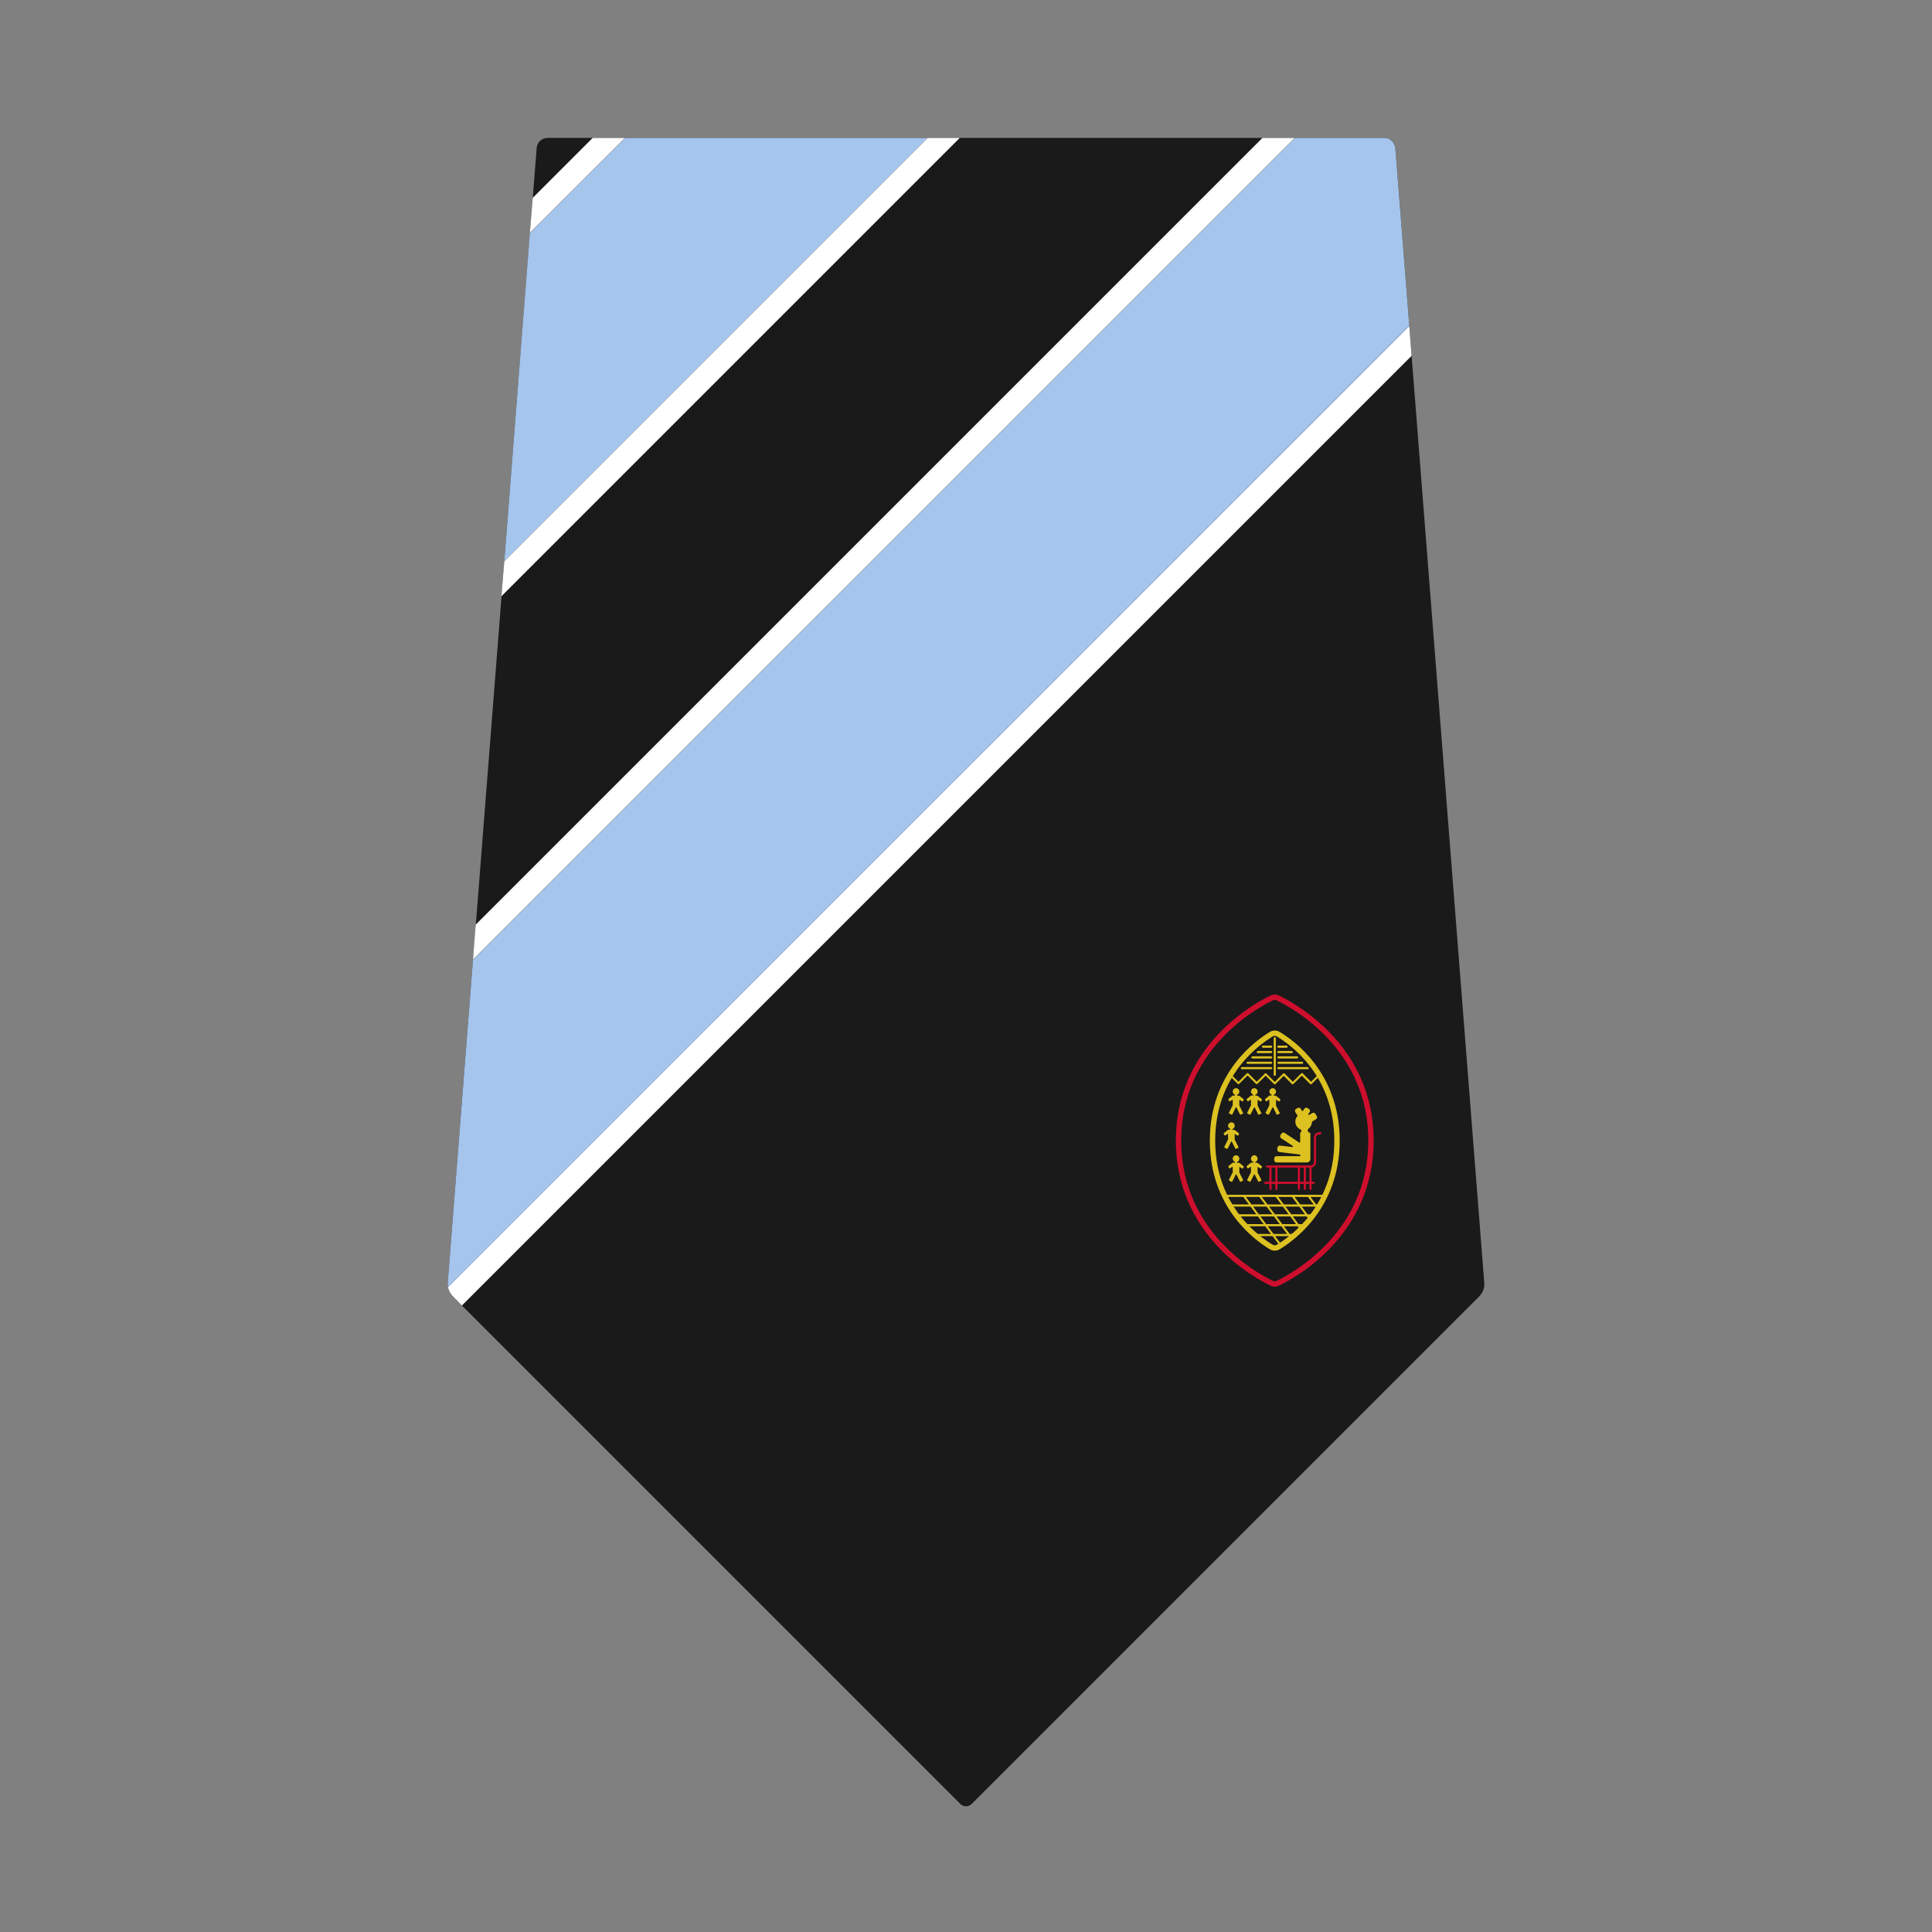 <?xml version="1.0" encoding="utf-8"?>
<!-- Generator: Adobe Illustrator 26.0.1, SVG Export Plug-In . SVG Version: 6.00 Build 0)  -->
<svg version="1.1" id="Layer_1" xmlns="http://www.w3.org/2000/svg" xmlns:xlink="http://www.w3.org/1999/xlink" x="0px" y="0px"
	 viewBox="0 0 1080 1080" style="enable-background:new 0 0 1080 1080;" xml:space="preserve">
<rect x="0" y="0" width="1080" height="1080" fill="#808080" stroke="none"/>
<style type="text/css">
	.st0{fill:#1A1A1A;}
	.st1{fill:none;stroke:#CE0E2D;stroke-width:3;stroke-miterlimit:10;}
	.st2{fill:none;stroke:#DCC121;stroke-width:3;stroke-miterlimit:10;}
	.st3{fill:#DCC121;}
	.st4{fill:#CE0E2D;}
	.st5{fill:#FFFFFF;}
	.st6{fill:#A5C5ED;}
</style>
<path class="st0" d="M773.9,77.1H306.1c-3.2,0-5.9,2.5-6.1,5.7l-49.7,634.2c-0.2,2.9,0.8,5.7,2.8,7.7l283.7,283.7
	c1.8,1.8,4.6,1.8,6.4,0l283.7-283.7c2-2,3.1-4.9,2.8-7.7L780,82.8C779.8,79.5,777.1,77.1,773.9,77.1z"/>
<g>
	<path class="st1" d="M766.4,637.6c0-52.1-43.2-75.5-52.2-79.8c-1-0.5-2.2-0.5-3.2,0c-9,4.3-52.2,27.7-52.2,79.8
		c0,52.1,43.2,75.5,52.2,79.8c1,0.5,2.2,0.5,3.2,0C723.2,713.1,766.4,689.7,766.4,637.6z"/>
	<path class="st2" d="M747.4,637.6c0-37.5-25.6-55.2-32.9-59.5c-1.2-0.7-2.6-0.7-3.8,0c-7.2,4.3-32.9,22-32.9,59.5
		s25.6,55.2,32.9,59.5c1.2,0.7,2.6,0.7,3.8,0C721.7,692.8,747.4,675.1,747.4,637.6z"/>
	<g>
		<path class="st3" d="M712.6,601.4c-0.3,0-0.6-0.3-0.6-0.6v-20.4c0-0.3,0.3-0.6,0.6-0.6s0.6,0.3,0.6,0.6v20.4
			C713.2,601.1,712.9,601.4,712.6,601.4z"/>
		<g>
			<path class="st3" d="M710.6,591.7h-10.5c-0.3,0-0.6-0.3-0.6-0.6s0.3-0.6,0.6-0.6h10.5c0.3,0,0.6,0.3,0.6,0.6
				S711,591.7,710.6,591.7z"/>
			<path class="st3" d="M710.6,588.7h-7.5c-0.3,0-0.6-0.3-0.6-0.6c0-0.3,0.3-0.6,0.6-0.6h7.5c0.3,0,0.6,0.3,0.6,0.6
				C711.2,588.4,710.9,588.7,710.6,588.7z"/>
			<path class="st3" d="M710.6,585.7H706c-0.3,0-0.6-0.3-0.6-0.6c0-0.3,0.3-0.6,0.6-0.6h4.6c0.3,0,0.6,0.3,0.6,0.6
				C711.2,585.4,710.9,585.7,710.6,585.7z"/>
			<path class="st3" d="M710.6,594.7h-13.2c-0.3,0-0.6-0.3-0.6-0.6s0.3-0.6,0.6-0.6h13.2c0.3,0,0.6,0.3,0.6,0.6
				S710.9,594.7,710.6,594.7z"/>
			<path class="st3" d="M710.6,597.7h-16.4c-0.3,0-0.6-0.3-0.6-0.6c0-0.3,0.3-0.6,0.6-0.6h16.4c0.3,0,0.6,0.3,0.6,0.6
				C711.2,597.4,710.9,597.7,710.6,597.7z"/>
		</g>
		<g>
			<path class="st3" d="M725.1,591.7h-10.5c-0.3,0-0.6-0.3-0.6-0.6s0.3-0.6,0.6-0.6h10.5c0.3,0,0.6,0.3,0.6,0.6
				S725.4,591.7,725.1,591.7z"/>
			<path class="st3" d="M722.1,588.7h-7.5c-0.3,0-0.6-0.3-0.6-0.6c0-0.3,0.3-0.6,0.6-0.6h7.5c0.3,0,0.6,0.3,0.6,0.6
				C722.7,588.4,722.5,588.7,722.1,588.7z"/>
			<path class="st3" d="M719.2,585.7h-4.6c-0.3,0-0.6-0.3-0.6-0.6c0-0.3,0.3-0.6,0.6-0.6h4.6c0.3,0,0.6,0.3,0.6,0.6
				C719.8,585.4,719.5,585.7,719.2,585.7z"/>
			<path class="st3" d="M727.9,594.7h-13.2c-0.3,0-0.6-0.3-0.6-0.6s0.3-0.6,0.6-0.6h13.2c0.3,0,0.6,0.3,0.6,0.6
				S728.2,594.7,727.9,594.7z"/>
			<path class="st3" d="M731,597.7h-16.4c-0.3,0-0.6-0.3-0.6-0.6c0-0.3,0.3-0.6,0.6-0.6H731c0.3,0,0.6,0.3,0.6,0.6
				C731.6,597.4,731.3,597.7,731,597.7z"/>
		</g>
		<path class="st3" d="M712.6,606.2c-0.2,0-0.3-0.1-0.4-0.2l-4.7-4.7l-4.6,4.6c-0.2,0.2-0.6,0.2-0.8,0l-4.7-4.7l-4.7,4.7
			c-0.2,0.2-0.6,0.2-0.8,0l-4.5-4.5c-0.2-0.2-0.2-0.6,0-0.8c0.2-0.2,0.6-0.2,0.8,0l4.1,4.1l4.7-4.7c0.2-0.2,0.6-0.2,0.8,0l4.7,4.7
			l4.6-4.6c0.2-0.2,0.6-0.2,0.8,0l4.7,4.7l4.7-4.7c0.2-0.2,0.6-0.2,0.8,0l4.6,4.6l4.7-4.7c0.2-0.2,0.6-0.2,0.8,0l4.7,4.7l4-4
			c0.2-0.2,0.6-0.2,0.8,0c0.2,0.2,0.2,0.6,0,0.8l-4.5,4.5c-0.2,0.2-0.6,0.2-0.8,0l-4.7-4.7l-4.7,4.7c-0.2,0.2-0.6,0.2-0.8,0
			l-4.6-4.6l-4.7,4.7C712.9,606.1,712.8,606.2,712.6,606.2z"/>
	</g>
	<path class="st3" d="M736.7,676c-0.2,0-0.4-0.1-0.5-0.2l-5.2-6.9c-0.2-0.3-0.1-0.6,0.1-0.8c0.3-0.2,0.6-0.1,0.8,0.1l5.2,6.9
		c0.2,0.3,0.1,0.6-0.1,0.8C737,675.9,736.8,676,736.7,676z"/>
	<g>
		<path class="st3" d="M740.5,669.1h-55.9c-0.3,0-0.6-0.3-0.6-0.6s0.3-0.6,0.6-0.6h55.9c0.3,0,0.6,0.3,0.6,0.6
			S740.8,669.1,740.5,669.1z"/>
		<path class="st3" d="M737.6,674.5h-50c-0.3,0-0.6-0.3-0.6-0.6c0-0.3,0.3-0.6,0.6-0.6h50c0.3,0,0.6,0.3,0.6,0.6
			C738.2,674.3,737.9,674.5,737.6,674.5z"/>
		<path class="st3" d="M733.9,680h-42.5c-0.3,0-0.6-0.3-0.6-0.6c0-0.3,0.3-0.6,0.6-0.6h42.5c0.3,0,0.6,0.3,0.6,0.6
			C734.5,679.7,734.3,680,733.9,680z"/>
		<path class="st3" d="M729.4,685.5h-33.5c-0.3,0-0.6-0.3-0.6-0.6s0.3-0.6,0.6-0.6h33.5c0.3,0,0.6,0.3,0.6,0.6
			S729.7,685.5,729.4,685.5z"/>
		<path class="st3" d="M723.7,691h-22.2c-0.3,0-0.6-0.3-0.6-0.6s0.3-0.6,0.6-0.6h22.2c0.3,0,0.6,0.3,0.6,0.6S724.1,691,723.7,691z"
			/>
		<path class="st3" d="M732.3,682.1c-0.2,0-0.4-0.1-0.5-0.2l-9.8-13.1c-0.2-0.3-0.1-0.6,0.1-0.8c0.3-0.2,0.6-0.1,0.8,0.1l9.8,13.1
			c0.2,0.3,0.1,0.6-0.1,0.8C732.5,682.1,732.4,682.1,732.3,682.1z"/>
		<path class="st3" d="M727.3,687.6c-0.2,0-0.4-0.1-0.5-0.2l-13.9-18.6c-0.2-0.3-0.1-0.6,0.1-0.8c0.3-0.2,0.6-0.1,0.8,0.1l13.9,18.6
			c0.2,0.3,0.1,0.6-0.1,0.8C727.6,687.6,727.4,687.6,727.3,687.6z"/>
		<path class="st3" d="M721.9,692.5c-0.2,0-0.4-0.1-0.5-0.2l-17.6-23.4c-0.2-0.3-0.1-0.6,0.1-0.8c0.3-0.2,0.6-0.1,0.8,0.1l17.6,23.4
			c0.2,0.3,0.1,0.6-0.1,0.8C722.1,692.5,722,692.5,721.9,692.5z"/>
		<path class="st3" d="M716,696.7c-0.2,0-0.4-0.1-0.5-0.2l-20.7-27.7c-0.2-0.3-0.1-0.6,0.1-0.8c0.3-0.2,0.6-0.1,0.8,0.1l20.7,27.7
			c0.2,0.3,0.1,0.6-0.1,0.8C716.3,696.7,716.1,696.7,716,696.7z"/>
	</g>
	<g>
		<path class="st4" d="M732.7,652.7h-24.4c-0.3,0-0.6-0.3-0.6-0.6s0.3-0.6,0.6-0.6h24.4c1,0,1.8-0.8,1.8-1.8v-13.8c0-1.6,1.3-3,3-3
			h0.6c0.3,0,0.6,0.3,0.6,0.6c0,0.3-0.3,0.6-0.6,0.6h-0.6c-1,0-1.8,0.8-1.8,1.8v13.8C735.7,651.4,734.3,652.7,732.7,652.7z"/>
		<path class="st4" d="M710.2,665.2c-0.3,0-0.6-0.3-0.6-0.6v-12.5c0-0.3,0.3-0.6,0.6-0.6s0.6,0.3,0.6,0.6v12.5
			C710.8,665,710.6,665.2,710.2,665.2z"/>
		<path class="st4" d="M713.5,665.2c-0.3,0-0.6-0.3-0.6-0.6v-12.5c0-0.3,0.3-0.6,0.6-0.6s0.6,0.3,0.6,0.6v12.5
			C714.1,665,713.8,665.2,713.5,665.2z"/>
		<path class="st4" d="M729.4,665.2c-0.3,0-0.6-0.3-0.6-0.6v-12.5c0-0.3,0.3-0.6,0.6-0.6s0.6,0.3,0.6,0.6v12.5
			C730,665,729.7,665.2,729.4,665.2z"/>
		<path class="st4" d="M726.1,665.2c-0.3,0-0.6-0.3-0.6-0.6v-12.5c0-0.3,0.3-0.6,0.6-0.6c0.3,0,0.6,0.3,0.6,0.6v12.5
			C726.7,665,726.4,665.2,726.1,665.2z"/>
		<path class="st4" d="M734.4,661.8h-27.1c-0.3,0-0.6-0.3-0.6-0.6s0.3-0.6,0.6-0.6h27.1c0.3,0,0.6,0.3,0.6,0.6
			S734.7,661.8,734.4,661.8z"/>
		<path class="st4" d="M732.6,665.2c-0.3,0-0.6-0.3-0.6-0.6v-12.5c0-0.3,0.3-0.6,0.6-0.6s0.6,0.3,0.6,0.6v12.5
			C733.2,665,733,665.2,732.6,665.2z"/>
	</g>
	<g>
		<path class="st3" d="M694.9,622.2l-2.1-4.2c0,0,0-0.1,0-0.1V615c0-0.1,0.2-0.2,0.3-0.1l1.2,0.8c0.2,0.1,0.4,0.1,0.5-0.1l0.4-0.7
			c0.1-0.2,0.1-0.4-0.1-0.5l-2.1-1.7c-0.1-0.1-0.3-0.1-0.4-0.2l-0.9,0c-0.1,0-0.2-0.1-0.2-0.2v-0.1c0-0.1,0.1-0.2,0.1-0.2
			c0.8-0.3,1.3-1.1,1.2-2c-0.1-0.9-0.8-1.6-1.6-1.7c-1.1-0.1-2.1,0.8-2.1,1.9c0,0.8,0.5,1.5,1.2,1.7c0.1,0,0.1,0.1,0.1,0.2v0.1
			c0,0.1-0.1,0.2-0.2,0.2l-0.9,0c-0.2,0-0.3,0.1-0.4,0.2l-2.1,1.7c-0.2,0.1-0.2,0.4-0.1,0.5l0.4,0.7c0.1,0.2,0.4,0.2,0.5,0.1
			l1.2-0.8c0.1-0.1,0.3,0,0.3,0.1v2.8c0,0,0,0.1,0,0.1l-2.1,4.2c-0.1,0.2,0,0.4,0.2,0.5l1.2,0.6c0.2,0.1,0.4,0,0.5-0.2l1.9-3.8
			c0.1-0.2,0.3-0.2,0.4,0l1.9,3.8c0.1,0.2,0.3,0.3,0.5,0.2l1.2-0.6C694.9,622.6,695,622.4,694.9,622.2z"/>
		<path class="st3" d="M705.1,622.2l-2.1-4.2c0,0,0-0.1,0-0.1V615c0-0.1,0.2-0.2,0.3-0.1l1.2,0.8c0.2,0.1,0.4,0.1,0.5-0.1l0.4-0.7
			c0.1-0.2,0.1-0.4-0.1-0.5l-2.1-1.7c-0.1-0.1-0.3-0.1-0.4-0.2l-0.9,0c-0.1,0-0.2-0.1-0.2-0.2v-0.1c0-0.1,0.1-0.2,0.1-0.2
			c0.8-0.3,1.3-1.1,1.2-2c-0.1-0.9-0.8-1.6-1.6-1.7c-1.1-0.1-2.1,0.8-2.1,1.9c0,0.8,0.5,1.5,1.2,1.7c0.1,0,0.1,0.1,0.1,0.2v0.1
			c0,0.1-0.1,0.2-0.2,0.2l-0.9,0c-0.2,0-0.3,0.1-0.4,0.2l-2.1,1.7c-0.2,0.1-0.2,0.4-0.1,0.5l0.4,0.7c0.1,0.2,0.4,0.2,0.5,0.1
			l1.2-0.8c0.1-0.1,0.3,0,0.3,0.1v2.8c0,0,0,0.1,0,0.1l-2.1,4.2c-0.1,0.2,0,0.4,0.2,0.5l1.2,0.6c0.2,0.1,0.4,0,0.5-0.2l1.9-3.8
			c0.1-0.2,0.3-0.2,0.4,0l1.9,3.8c0.1,0.2,0.3,0.3,0.5,0.2l1.2-0.6C705.2,622.6,705.2,622.4,705.1,622.2z"/>
		<path class="st3" d="M694.9,659.6l-2.1-4.2c0,0,0-0.1,0-0.1v-2.8c0-0.1,0.2-0.2,0.3-0.1l1.2,0.8c0.2,0.1,0.4,0.1,0.5-0.1l0.4-0.7
			c0.1-0.2,0.1-0.4-0.1-0.5l-2.1-1.7c-0.1-0.1-0.3-0.1-0.4-0.2l-0.9,0c-0.1,0-0.2-0.1-0.2-0.2v-0.1c0-0.1,0.1-0.2,0.1-0.2
			c0.8-0.3,1.3-1.1,1.2-2c-0.1-0.9-0.8-1.6-1.6-1.7c-1.1-0.1-2.1,0.8-2.1,1.9c0,0.8,0.5,1.5,1.2,1.7c0.1,0,0.1,0.1,0.1,0.2v0.1
			c0,0.1-0.1,0.2-0.2,0.2l-0.9,0c-0.2,0-0.3,0.1-0.4,0.2l-2.1,1.7c-0.2,0.1-0.2,0.4-0.1,0.5l0.4,0.7c0.1,0.2,0.4,0.2,0.5,0.1
			l1.2-0.8c0.1-0.1,0.3,0,0.3,0.1v2.8c0,0,0,0.1,0,0.1l-2.1,4.2c-0.1,0.2,0,0.4,0.2,0.5l1.2,0.6c0.2,0.1,0.4,0,0.5-0.2l1.9-3.8
			c0.1-0.2,0.3-0.2,0.4,0l1.9,3.8c0.1,0.2,0.3,0.3,0.5,0.2l1.2-0.6C694.9,660,695,659.8,694.9,659.6z"/>
		<path class="st3" d="M705.1,659.6l-2.1-4.2c0,0,0-0.1,0-0.1v-2.8c0-0.1,0.2-0.2,0.3-0.1l1.2,0.8c0.2,0.1,0.4,0.1,0.5-0.1l0.4-0.7
			c0.1-0.2,0.1-0.4-0.1-0.5l-2.1-1.7c-0.1-0.1-0.3-0.1-0.4-0.2l-0.9,0c-0.1,0-0.2-0.1-0.2-0.2v-0.1c0-0.1,0.1-0.2,0.1-0.2
			c0.8-0.3,1.3-1.1,1.2-2c-0.1-0.9-0.8-1.6-1.6-1.7c-1.1-0.1-2.1,0.8-2.1,1.9c0,0.8,0.5,1.5,1.2,1.7c0.1,0,0.1,0.1,0.1,0.2v0.1
			c0,0.1-0.1,0.2-0.2,0.2l-0.9,0c-0.2,0-0.3,0.1-0.4,0.2l-2.1,1.7c-0.2,0.1-0.2,0.4-0.1,0.5l0.4,0.7c0.1,0.2,0.4,0.2,0.5,0.1
			l1.2-0.8c0.1-0.1,0.3,0,0.3,0.1v2.8c0,0,0,0.1,0,0.1l-2.1,4.2c-0.1,0.2,0,0.4,0.2,0.5l1.2,0.6c0.2,0.1,0.4,0,0.5-0.2l1.9-3.8
			c0.1-0.2,0.3-0.2,0.4,0l1.9,3.8c0.1,0.2,0.3,0.3,0.5,0.2l1.2-0.6C705.2,660,705.2,659.8,705.1,659.6z"/>
		<path class="st3" d="M692.3,641.2l-2.1-4.2c0,0,0-0.1,0-0.1v-2.8c0-0.1,0.2-0.2,0.3-0.1l1.2,0.8c0.2,0.1,0.4,0.1,0.5-0.1l0.4-0.7
			c0.1-0.2,0.1-0.4-0.1-0.5l-2.1-1.7c-0.1-0.1-0.3-0.1-0.4-0.2l-0.9,0c-0.1,0-0.2-0.1-0.2-0.2v-0.1c0-0.1,0.1-0.2,0.1-0.2
			c0.8-0.3,1.3-1.1,1.2-2c-0.1-0.9-0.8-1.6-1.6-1.7c-1.1-0.1-2.1,0.8-2.1,1.9c0,0.8,0.5,1.5,1.2,1.7c0.1,0,0.1,0.1,0.1,0.2v0.1
			c0,0.1-0.1,0.2-0.2,0.2l-0.9,0c-0.2,0-0.3,0.1-0.4,0.2l-2.1,1.7c-0.2,0.1-0.2,0.4-0.1,0.5l0.4,0.7c0.1,0.2,0.4,0.2,0.5,0.1
			l1.2-0.8c0.1-0.1,0.3,0,0.3,0.1v2.8c0,0,0,0.1,0,0.1l-2.1,4.2c-0.1,0.2,0,0.4,0.2,0.5l1.2,0.6c0.2,0.1,0.4,0,0.5-0.2l1.9-3.8
			c0.1-0.2,0.3-0.2,0.4,0l1.9,3.8c0.1,0.2,0.3,0.3,0.5,0.2l1.2-0.6C692.3,641.6,692.4,641.4,692.3,641.2z"/>
		<path class="st3" d="M715.4,622.2l-2.1-4.2c0,0,0-0.1,0-0.1V615c0-0.1,0.2-0.2,0.3-0.1l1.2,0.8c0.2,0.1,0.4,0.1,0.5-0.1l0.4-0.7
			c0.1-0.2,0.1-0.4-0.1-0.5l-2.1-1.7c-0.1-0.1-0.3-0.1-0.4-0.2l-0.9,0c-0.1,0-0.2-0.1-0.2-0.2v-0.1c0-0.1,0.1-0.2,0.1-0.2
			c0.8-0.3,1.3-1.1,1.2-2c-0.1-0.9-0.8-1.6-1.6-1.7c-1.1-0.1-2.1,0.8-2.1,1.9c0,0.8,0.5,1.5,1.2,1.7c0.1,0,0.1,0.1,0.1,0.2v0.1
			c0,0.1-0.1,0.2-0.2,0.2l-0.9,0c-0.2,0-0.3,0.1-0.4,0.2l-2.1,1.7c-0.2,0.1-0.2,0.4-0.1,0.5l0.4,0.7c0.1,0.2,0.4,0.2,0.5,0.1
			l1.2-0.8c0.1-0.1,0.3,0,0.3,0.1v2.8c0,0,0,0.1,0,0.1l-2.1,4.2c-0.1,0.2,0,0.4,0.2,0.5l1.2,0.6c0.2,0.1,0.4,0,0.5-0.2l1.9-3.8
			c0.1-0.2,0.3-0.2,0.4,0l1.9,3.8c0.1,0.2,0.3,0.3,0.5,0.2l1.2-0.6C715.4,622.6,715.5,622.4,715.4,622.2z"/>
		<path class="st3" d="M733.4,627l2.2-1.3c0.6-0.4,0.9-1.2,0.5-1.8l-0.7-1.2c-0.4-0.6-1.2-0.9-1.8-0.5l-1.7,1
			c-0.1,0.1-0.3,0.1-0.4,0l0,0c-0.2-0.1-0.2-0.3-0.1-0.5l0.7-1c0.4-0.6,0.2-1.4-0.4-1.8l-0.8-0.5c-0.6-0.4-1.4-0.2-1.8,0.4l-0.7,1.1
			c-0.2,0.2-0.5,0.2-0.6,0l-0.7-1.1c-0.4-0.6-1.2-0.8-1.8-0.4l-0.8,0.5c-0.6,0.4-0.8,1.2-0.4,1.8l1.3,2c-0.8,0.9-1.3,2-1.3,3.3
			c0,2.1,1.3,3.8,3.1,4.5c0.1,0,0.2,0.2,0.2,0.3v0.9c0,0.2-0.1,0.3-0.3,0.3l0,0c-0.2,0-0.3,0.1-0.3,0.3v5.1c0,0.2-0.3,0.4-0.5,0.3
			l-8.2-5.4c-0.6-0.4-1.4-0.2-1.8,0.4l-0.5,0.8c-0.4,0.6-0.2,1.4,0.4,1.8l6.5,4.3c0.3,0.2,0.1,0.6-0.2,0.6l-6.9-0.8
			c-0.7-0.1-1.4,0.4-1.5,1.2l-0.1,0.9c-0.1,0.7,0.4,1.4,1.2,1.5l11.4,1.4c0.2,0,0.3,0.1,0.3,0.3v0.3c0,0.2-0.1,0.3-0.3,0.3h-13
			c-0.7,0-1.3,0.6-1.3,1.3v0.9c0,0.7,0.6,1.3,1.3,1.3h17c1.1,0,1.9-0.9,1.9-1.9v-14.2c0-0.4-0.3-0.7-0.7-0.7l0,0
			c-0.4,0-0.7-0.3-0.7-0.7v-0.7c0-0.2,0.1-0.5,0.3-0.6C732.5,630.2,733.4,628.7,733.4,627z"/>
	</g>
</g>
<path class="st5" d="M258.2,729.8l530.9-530.9l-1.3-16.7L250.4,719.5c0.4,1.9,1.3,3.7,2.7,5.1L258.2,729.8z"/>
<path class="st6" d="M250.2,718.3c0,0.4,0.1,0.8,0.2,1.2c0,0,0,0,0,0l537.4-537.4L780,82.8c-0.3-3.2-2.9-5.7-6.1-5.7h-50
	L264.4,536.6l-14.1,180.3c0,0.4,0,0.9,0,1.3C250.2,718.2,250.2,718.3,250.2,718.3z"/>
<polygon class="st5" points="536.5,77.1 518.5,77.1 281.9,313.7 280.3,333.3 "/>
<polygon class="st6" points="518.5,77.1 349.5,77.1 296.2,130.3 281.9,313.7 "/>
<polygon class="st5" points="349.4,77.1 331.3,77.1 297.8,110.6 296.2,130.2 "/>
<polygon class="st5" points="723.8,77.1 705.7,77.1 265.9,516.9 264.4,536.5 "/>
</svg>
